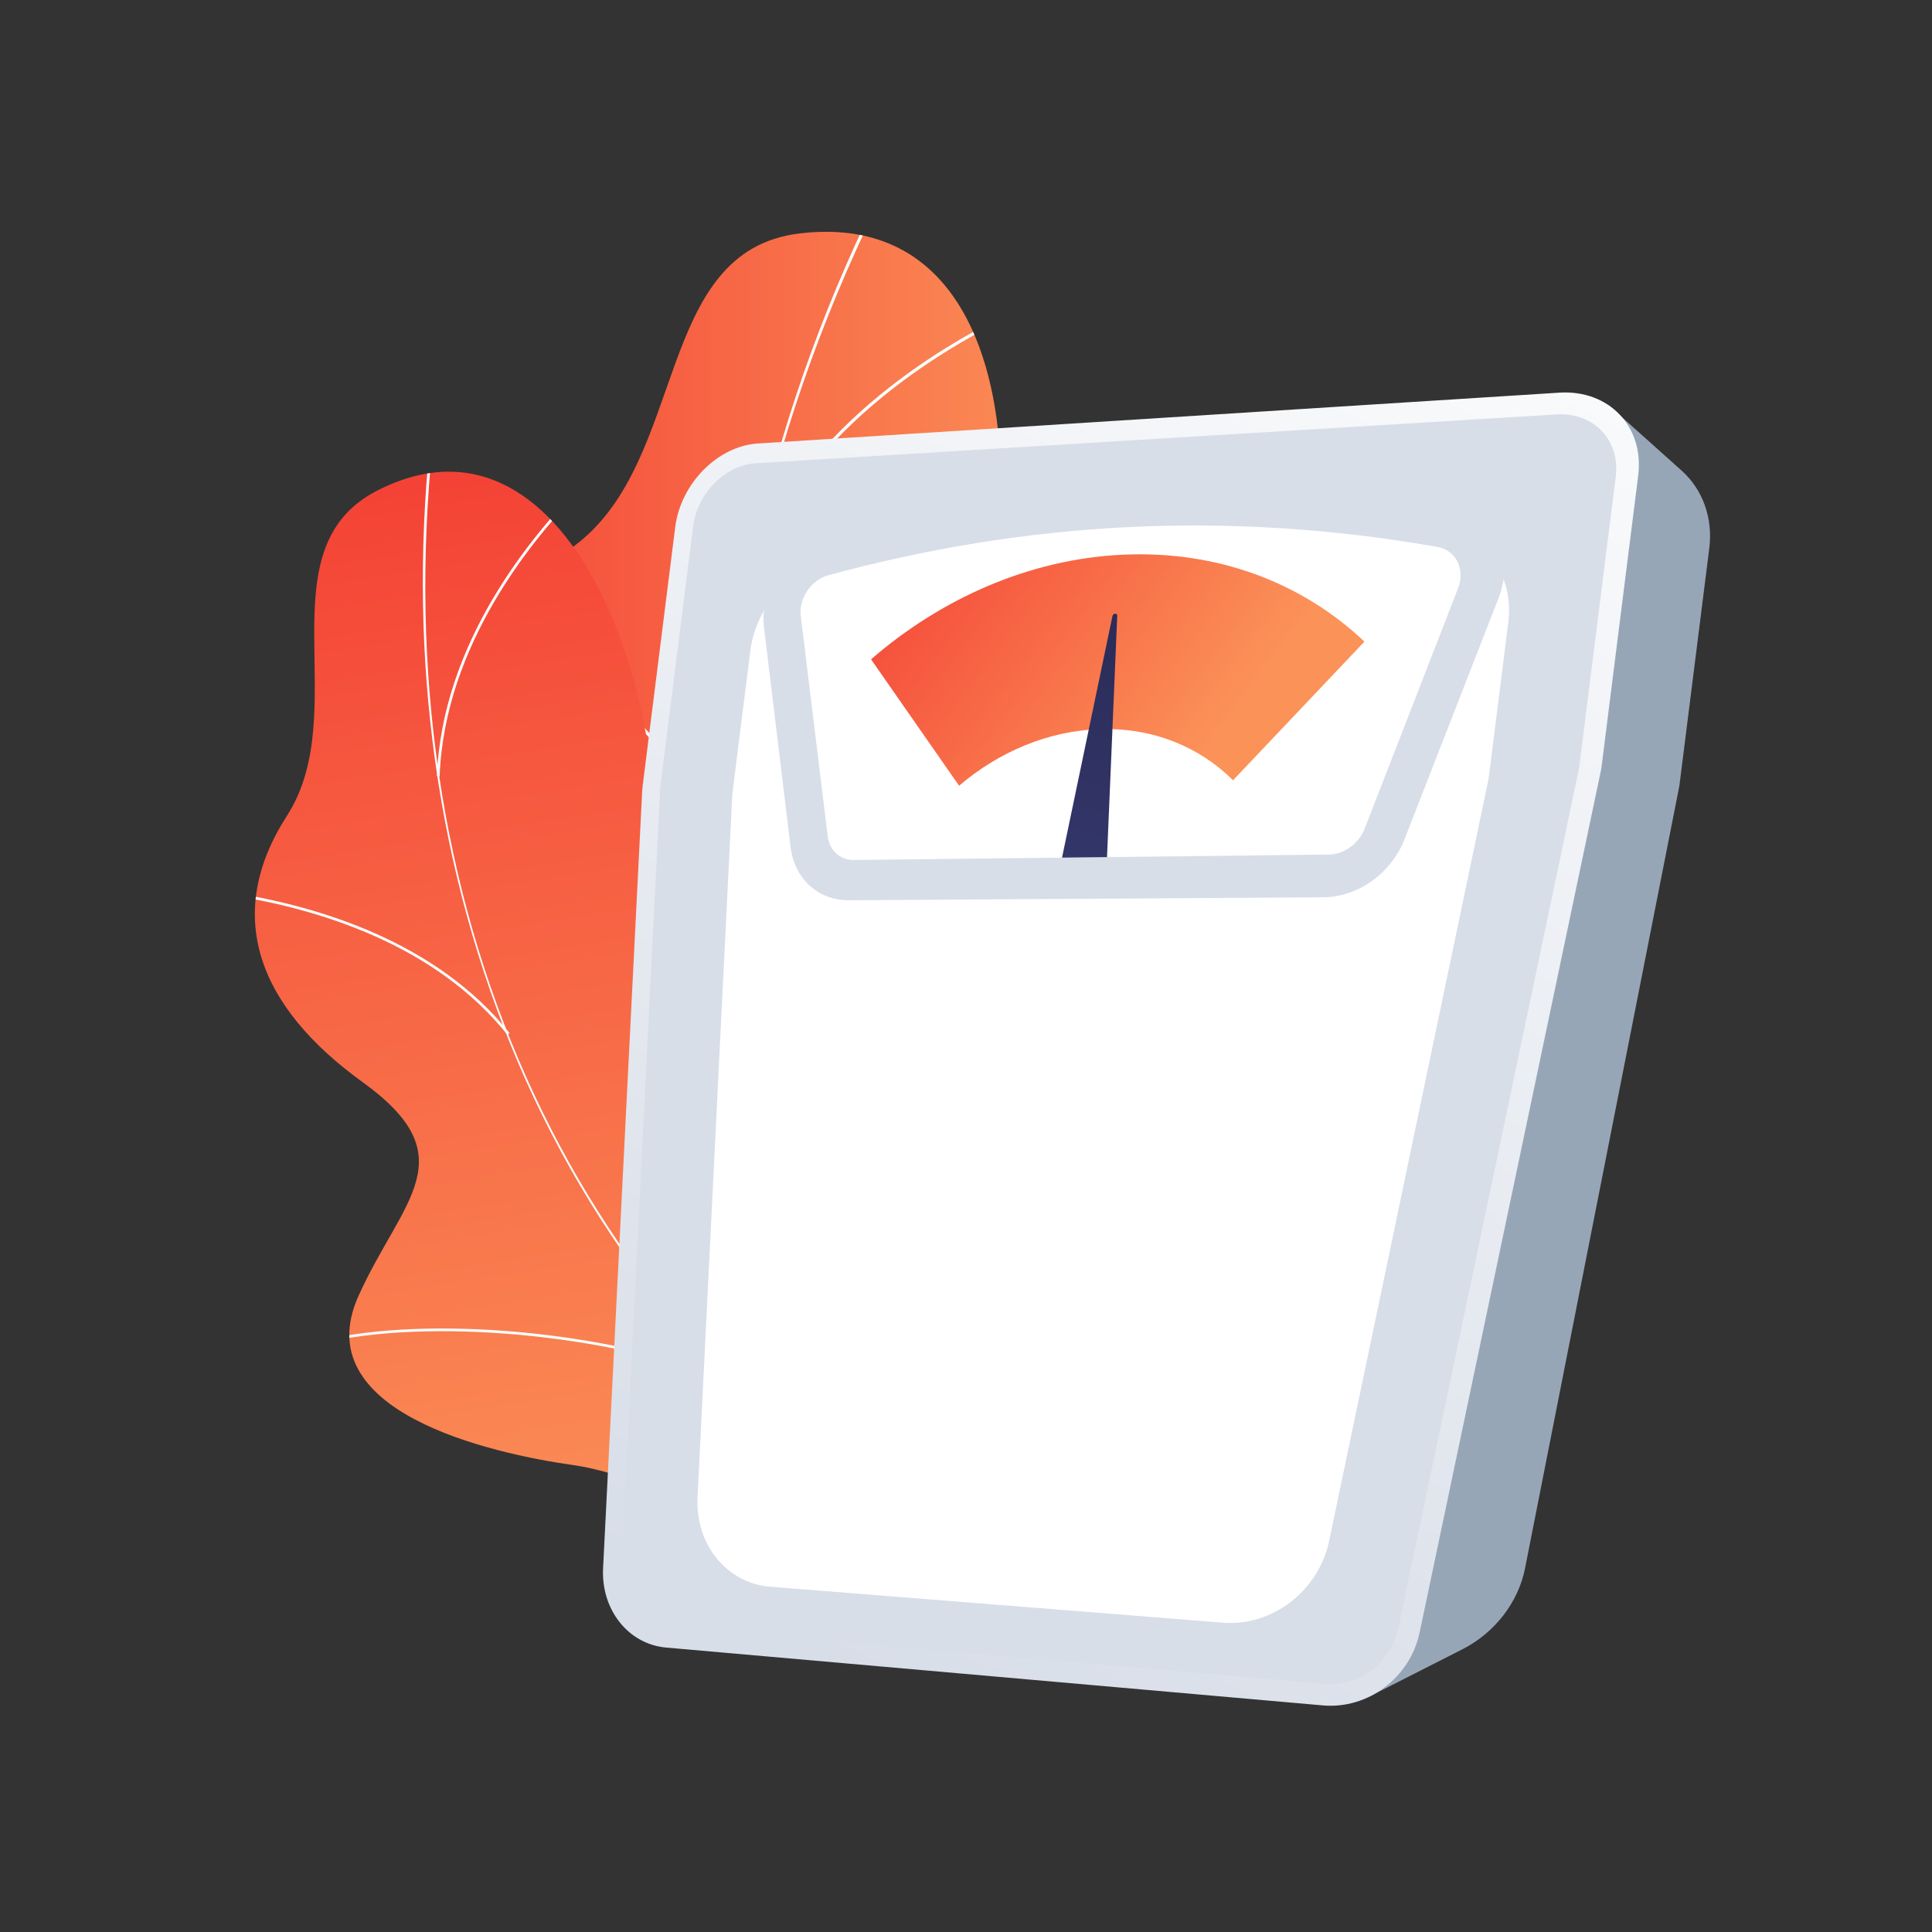 <?xml version="1.0" encoding="UTF-8"?> <!-- Generator: Adobe Illustrator 24.1.2, SVG Export Plug-In . SVG Version: 6.00 Build 0) --> <svg xmlns="http://www.w3.org/2000/svg" xmlns:xlink="http://www.w3.org/1999/xlink" x="0px" y="0px" viewBox="0 0 3710 3710" style="enable-background:new 0 0 3710 3710;" xml:space="preserve"><rect x="0" y="0" width="3710" height="3710" fill="#333333" stroke="none"/> <style type="text/css"> .st0{display:none;} .st1{display:inline;} .st2{fill:#FFFFFF;} .st3{display:none;fill:#F4F7FA;} .st4{clip-path:url(#SVGID_3_);} .st5{fill:#FCFDFE;} .st6{clip-path:url(#SVGID_6_);} .st7{fill:#97A6B7;} .st8{fill:url(#SVGID_7_);} .st9{fill:#D8DEE8;} .st10{fill:url(#SVGID_8_);} .st11{fill:url(#SVGID_9_);} .st12{display:inline;fill:url(#SVGID_10_);} .st13{display:inline;fill:url(#SVGID_11_);} .st14{display:inline;fill:url(#SVGID_12_);} .st15{display:inline;fill:url(#SVGID_13_);} .st16{display:inline;fill:url(#SVGID_14_);} .st17{display:inline;fill:url(#SVGID_15_);} .st18{display:inline;fill:url(#SVGID_16_);} .st19{display:inline;fill:url(#SVGID_17_);} .st20{fill:url(#SVGID_18_);} .st21{fill:url(#SVGID_19_);} .st22{fill:url(#SVGID_20_);} .st23{fill:url(#SVGID_21_);} .st24{fill:url(#SVGID_22_);} .st25{fill:url(#SVGID_23_);} .st26{fill:url(#SVGID_24_);} .st27{fill:url(#SVGID_25_);} .st28{fill:url(#SVGID_26_);} .st29{fill:url(#SVGID_27_);} .st30{fill:url(#SVGID_28_);} .st31{fill:url(#SVGID_29_);} .st32{fill:url(#SVGID_30_);} .st33{fill:url(#SVGID_31_);} .st34{fill:url(#SVGID_32_);} .st35{opacity:0.3;fill:url(#SVGID_33_);} .st36{fill:url(#SVGID_34_);} .st37{fill:url(#SVGID_35_);} .st38{fill:url(#SVGID_36_);} .st39{opacity:0.3;} .st40{fill:url(#SVGID_37_);} .st41{display:inline;fill:url(#SVGID_38_);} .st42{display:inline;fill:url(#SVGID_39_);} .st43{display:inline;opacity:0.3;} .st44{fill:url(#SVGID_40_);} .st45{display:inline;fill:url(#SVGID_41_);} .st46{display:inline;fill:url(#SVGID_42_);} .st47{fill:url(#SVGID_43_);} .st48{fill:url(#SVGID_44_);} .st49{fill:url(#SVGID_45_);} .st50{fill:#26264F;} .st51{fill:url(#SVGID_46_);} .st52{fill:url(#SVGID_47_);} .st53{fill:url(#SVGID_48_);} .st54{opacity:0.25;fill:url(#SVGID_49_);} .st55{fill:#444B8C;} .st56{fill:url(#SVGID_50_);} .st57{fill:url(#SVGID_51_);} .st58{fill:url(#SVGID_52_);} .st59{fill:url(#SVGID_53_);} .st60{fill:url(#SVGID_54_);} .st61{fill:url(#SVGID_55_);} .st62{fill:url(#SVGID_56_);} .st63{opacity:0.25;fill:url(#SVGID_57_);} </style> <g id="Background" class="st0"> <g class="st1"> <g> <rect class="st2" width="3710" height="3710"></rect> </g> </g> </g> <g id="Illustration"> <g> <path class="st3" d="M1172,609.4c-96.2,137.7,16.6,361-126.1,464.6c-139,100.8-309.6-64.4-440.6,22.3 C411,1225.1,446.4,1814.2,730.5,2180.2c85.4,110.1,156.8,152.9,188.4,277.4c67.9,267.3-170.7,426.3-125.3,558.5 c102.2,297.7,1674.1,547.5,2304.9-347.2c294.6-417.8,338.6-1021.2,75.5-1479.4C2698.3,361.5,1387.8,300.4,1172,609.4z"></path> <g> <g> <g> <defs> <path id="SVGID_1_" d="M1566.1,3119.5c26.2,9.1,91.4,5.9,108.1-1.9c110.7-52.2,324.4-136.6,375.4-255.5 c8.7-20.3-70.3-82.8-73.6-107.1c-40.7-52-58.1-67.6-72.5-136.1c-42.5-202.2,355.6-342.8,98.3-590.9 c-188.4-181.7-415.6-199.2-218.1-534c197.6-334.8,238.7-1104.4-248.5-1045.7c-279.6,33.7-213.8,435.4-430.8,598.8 c-206.2,155.3-203.7,369.3-46.2,603.3c157.5,233.9-7.5,270.6-169.6,435.1c-194.7,197.6,147.4,421.1,314.1,510.7 C1337,2668.4,1630.2,2942.9,1566.1,3119.5z"></path> </defs> <linearGradient id="SVGID_2_" gradientUnits="userSpaceOnUse" x1="830.394" y1="1785.03" x2="2089.034" y2="1785.03"> <stop offset="0" style="stop-color:#F44336"></stop> <stop offset="1" style="stop-color:#FB9258"></stop> </linearGradient> <use xlink:href="#SVGID_1_" style="overflow:visible;fill:url(#SVGID_2_);"></use> <clipPath id="SVGID_3_"> <use xlink:href="#SVGID_1_" style="overflow:visible;"></use> </clipPath> <g class="st4"> <g> <path class="st5" d="M1853.8,2998.2l4.7-3.6c-553.5-722.9-618.1-1695.9-172.8-2602.8l-5.3-2.6 c-211,429.8-310.8,892.1-288.6,1337.1C1415.2,2194.2,1575,2634,1853.8,2998.2z"></path> <path class="st5" d="M798.3,2158.3c246.4,36.4,601.3,211.6,791.1,390.5l4.1-4.3c-190.6-179.6-546.9-355.5-794.3-392.1 L798.3,2158.3z"></path> <path class="st5" d="M1746.8,2855l5.5-2.2c-49.4-126.3-33-272.7,48.7-435.1c59.9-119.1,152.8-243.9,276.3-370.9l-4.2-4.1 c-123.8,127.5-217.1,252.7-277.3,372.4C1713.3,2579.1,1696.8,2727.1,1746.8,2855z"></path> <path class="st5" d="M1391.1,1663.1l5.6-1.9c-80.8-242.9-295.9-404.6-462.1-497.6l-2.9,5.2 C1097,1261.2,1310.9,1422,1391.1,1663.1z"></path> <path class="st5" d="M1441.9,1079.4l5.5,2.3c110-266.5,371.4-419.1,517.4-486.3l-2.5-5.4 C1815.5,657.5,1552.7,811,1441.9,1079.4z"></path> </g> </g> </g> </g> </g> <g> <g> <g> <defs> <path id="SVGID_4_" d="M1561,3134.4c24.4-0.4,77.1-22.9,88.5-34.4c75.4-76.7,225.9-211.1,231.8-324.6 c1-19.4-83.1-46.9-93.2-65.9c-49.4-30.5-68.4-38.1-101.1-90.1c-96.5-153.8,188.9-390.5-98.4-516.9 c-210.5-92.6-403.1-37.9-341.9-373.9c61.1-336-138.7-982.8-522.5-786.4c-220.3,112.7-44,423.8-173.2,624.4 c-122.8,190.6-55.7,366.3,145.2,511.3c200.9,145,76,225.3-7.6,410.2c-100.5,222,249.3,302.3,414,325.6 C1235.2,2832.2,1560.2,2969.4,1561,3134.4z"></path> </defs> <linearGradient id="SVGID_5_" gradientUnits="userSpaceOnUse" x1="971.482" y1="908.273" x2="1652.906" y2="5264.526"> <stop offset="0" style="stop-color:#F44336"></stop> <stop offset="0.491" style="stop-color:#FB9258"></stop> </linearGradient> <use xlink:href="#SVGID_4_" style="overflow:visible;fill:url(#SVGID_5_);"></use> <clipPath id="SVGID_6_"> <use xlink:href="#SVGID_4_" style="overflow:visible;"></use> </clipPath> <g class="st6"> <g> <path class="st5" d="M1761.3,2947l2.8-4.4c-675.8-427.8-1024.6-1210.1-933-2092.8l-5.2-0.5 c-43.4,418.3,14.8,829.7,168.3,1189.8C1155.6,2417.6,1420.9,2731.5,1761.3,2947z"></path> <path class="st5" d="M636.2,2575.4c214.1-44.8,559.9-8.2,770.7,81.6l2-4.8c-211.7-90.1-558.8-126.9-773.8-81.9L636.2,2575.4z "></path> <path class="st5" d="M1629.6,2861.5l3.9-3.4c-79.1-89.1-110-214.8-92-373.4c13.2-116.4,51.9-247.5,115-389.6l-4.7-2.1 c-63.4,142.7-102.2,274.3-115.4,391.2C1518.2,2644.3,1549.6,2771.3,1629.6,2861.5z"></path> <path class="st5" d="M974.4,1987.1l4.1-3.2c-140.4-175.6-366.8-243.6-532-269.7l-0.8,5.1 C610,1745.2,835.1,1812.8,974.4,1987.1z"></path> <path class="st5" d="M839,1490.6l5.2,0.2c9.7-253.1,178.8-458.2,278.7-558l-3.7-3.7C1018.8,1029.4,848.8,1235.8,839,1490.6z"></path> </g> </g> </g> </g> </g> <g> <path class="st7" d="M2446,1286.7c14.5-24.4,642.4-509,642.4-509L3229,903.5c41,36.7,60.6,91.6,53.3,149.5l-57.4,455.9 l-296.4,1502.8c-12.9,65.3-58.2,123.9-120.5,155.5l-179,91L2446,1286.7z"></path> <linearGradient id="SVGID_7_" gradientUnits="userSpaceOnUse" x1="1488.951" y1="3144.377" x2="2955.76" y2="123.187"> <stop offset="0" style="stop-color:#D8DEE8"></stop> <stop offset="1" style="stop-color:#FFFFFF"></stop> </linearGradient> <path class="st8" d="M2994.6,754l-1539,97.6c-77.6,4.9-148.4,76.8-159,160.6l-62.4,495.9c-0.5,4.2-0.9,8.4-1.1,12.6l-75,1490.7 c-4,79.7,48.4,146,121.2,152.4l1261.3,111.1c86.2,7.6,167.2-53.3,185.5-140.1l347.3-1651.2c1-4.7,1.8-9.4,2.4-14.1l70-556.2 C3157.6,819.2,3089.5,748,2994.6,754z"></path> <path class="st9" d="M1284.1,3125.5c-54.4-4.7-94.4-55-91.4-114.6l74.9-1494c0.2-3.1,0.4-6.3,0.8-9.5l62.6-497 c7.9-63,61.5-117.2,119.8-120.8l1538.5-93.8c71.1-4.3,122.2,49.4,113.4,119.7l-69.8,554.8c-0.4,3.5-1,7.1-1.8,10.6L2684.9,3128 c-13.6,64.6-74.9,110.9-139.2,105.4L1284.1,3125.5z"></path> <path class="st2" d="M2731.6,1015.8l-1108.3,54c-89.2,4.3-170.5,85-182.5,180.3l-33.5,266.4c-0.6,4.8-1,9.5-1.3,14.3 l-66.5,1344.3c-4.5,90.5,55.9,165.2,139.8,171.9l869.2,69c94.6,7.5,183.7-60.9,203.9-157.4L2857,1502.8c1.1-5.2,2-10.4,2.6-15.7 l36.7-291.7C2909.5,1091.2,2835.2,1010.8,2731.6,1015.8z"></path> <g> <path class="st9" d="M2787.6,968.8c-409.6-70-810.4-47.2-1202.8,61.8c-73.4,20.4-126.8,99.6-117.7,174.5l51.1,421.8 c7.3,60.4,53,102.3,111.7,101.9l911.3-5.7c66.3-0.4,130.4-46.1,155.9-111.4l180.7-463.5 C2910.3,1064.4,2868.9,982.7,2787.6,968.8z"></path> <path class="st2" d="M1639.5,1651.4c-26.1,0.3-46.7-18.3-50-45.3l-51.8-423.5c-2-16.2,2.4-33.2,12.4-48 c10.1-14.9,24.4-25.5,40.4-29.9c187.9-51.3,380.3-82.6,571.7-92.3c196.1-9.9,397.1,2.5,597.6,37.8c17.5,3.1,31.3,13.2,39,28.4 c7.6,15.2,7.9,33.4,1,51.3l-179.3,461.4c-11.2,28.9-39.7,49.3-69.1,49.7L1639.5,1651.4z"></path> <g> <linearGradient id="SVGID_8_" gradientUnits="userSpaceOnUse" x1="1987.468" y1="1049.003" x2="2677.851" y2="1473.854" gradientTransform="matrix(1 0 -0.124 0.984 -169.976 -22.805)"> <stop offset="0" style="stop-color:#F44336"></stop> <stop offset="1" style="stop-color:#FB9258"></stop> </linearGradient> <path class="st10" d="M2113.5,1400.1c101.4-2.7,190.3,34.5,254.3,98.2l252.3-266.2c-118.7-112.5-281.2-175.5-464.5-166.9 c-179.2,8.5-348.3,84.2-482.9,200.9l169,242.7C1917.9,1443.9,2013.3,1402.8,2113.5,1400.1z"></path> </g> <linearGradient id="SVGID_9_" gradientUnits="userSpaceOnUse" x1="2210.345" y1="2651.422" x2="2590.344" y2="985.89" gradientTransform="matrix(1 0 -0.124 0.984 -169.976 -22.805)"> <stop offset="0" style="stop-color:#444B8C"></stop> <stop offset="0.996" style="stop-color:#26264F"></stop> </linearGradient> <path class="st11" d="M2125.8,1645.9l-86.4,1l96.8-463.8c1.2-5.9,9.5-6.2,9.2-0.4L2125.8,1645.9z"></path> </g> </g> <g class="st0"> <linearGradient id="SVGID_10_" gradientUnits="userSpaceOnUse" x1="-487.764" y1="3189.745" x2="-488.368" y2="3277.845" gradientTransform="matrix(-1 0 0 1 1904.333 0)"> <stop offset="0" style="stop-color:#444B8C"></stop> <stop offset="0.996" style="stop-color:#26264F"></stop> </linearGradient> <path class="st12" d="M2418.3,3239.6c0,0,8.7,19.9,0,29.8c-8.7,9.9-41,15.9-52.2,15.2c-11.2-0.7,10.8-20.3,23.3-30.2 C2402.1,3244.5,2408.6,3236.2,2418.3,3239.6z"></path> <linearGradient id="SVGID_11_" gradientUnits="userSpaceOnUse" x1="-379.374" y1="3190.488" x2="-379.977" y2="3278.587" gradientTransform="matrix(-1 0 0 1 1904.333 0)"> <stop offset="0" style="stop-color:#444B8C"></stop> <stop offset="0.996" style="stop-color:#26264F"></stop> </linearGradient> <path class="st13" d="M2294.5,3247.9c0,0,11.6,28.5,4.6,32.8c-7,4.3-29.4,4-31.5-2.3c-2-6.3,4.3-27.2,8-30.4 C2279.3,3244.7,2294.5,3247.9,2294.5,3247.9z"></path> <linearGradient id="SVGID_12_" gradientUnits="userSpaceOnUse" x1="-501.432" y1="3149.521" x2="-511.087" y2="3235.811" gradientTransform="matrix(-1 0 0 1 1904.333 0)"> <stop offset="0" style="stop-color:#AB316D"></stop> <stop offset="1" style="stop-color:#792D3D"></stop> </linearGradient> <path class="st14" d="M2422.2,3222l-3.9,21.1c-0.2,1.3-1.1,2.4-2.4,2.9c-1.4,0.5-3.3,0.9-5.5,0.2c-1.5-0.5-2.5-1.8-2.6-3.4 l-1.3-19.6L2422.2,3222z"></path> <linearGradient id="SVGID_13_" gradientUnits="userSpaceOnUse" x1="-373.995" y1="3163.78" x2="-383.65" y2="3250.069" gradientTransform="matrix(-1 0 0 1 1904.333 0)"> <stop offset="0" style="stop-color:#AB316D"></stop> <stop offset="1" style="stop-color:#792D3D"></stop> </linearGradient> <path class="st15" d="M2294.5,3224.8l-1.9,23.2c-0.2,2.6-2.1,4.7-4.7,5.1c-1.5,0.2-3.4,0.1-5.8-0.7c-2.1-0.7-3.5-2.6-3.7-4.8 l-1.9-22.7H2294.5z"></path> <linearGradient id="SVGID_14_" gradientUnits="userSpaceOnUse" x1="-546.749" y1="3190.67" x2="-539.508" y2="2974.242" gradientTransform="matrix(-1 0 0 1 1904.333 0)"> <stop offset="0" style="stop-color:#444B8C"></stop> <stop offset="0.996" style="stop-color:#26264F"></stop> </linearGradient> <path class="st16" d="M2542.8,2874.6c15.1,23.5-56.9,56.7-78.1,161.1c-7.6,37.4-5.4,68.1-22.1,147.9c-4.2,20-8.1,36.3-10.9,47.1 c-10.5,0-20.9,0-31.4,0c-6.4-28.9-16.1-71.6-29-123.1c-28.7-115.2-38-133.9-27.8-160.5 C2373.5,2869.8,2522.6,2843.3,2542.8,2874.6z"></path> <linearGradient id="SVGID_15_" gradientUnits="userSpaceOnUse" x1="-333.476" y1="3197.806" x2="-326.235" y2="2981.378" gradientTransform="matrix(-1 0 0 1 1904.333 0)"> <stop offset="0" style="stop-color:#444B8C"></stop> <stop offset="0.996" style="stop-color:#26264F"></stop> </linearGradient> <path class="st17" d="M2327.9,2936.2c15.5,37.5-15.1,65.3-27.8,148.4c-9.4,61.8-2.9,115,4.8,152.1c-10.7-0.9-21.4-1.8-32.1-2.7 c-14.4-33.7-38.1-88.1-69.2-154.5c-65.9-140.4-89.2-172.4-73.7-194C2158.8,2845.4,2300.6,2869.9,2327.9,2936.2z"></path> <linearGradient id="SVGID_16_" gradientUnits="userSpaceOnUse" x1="-445.168" y1="3194.069" x2="-437.927" y2="2977.641" gradientTransform="matrix(-1 0 0 1 1904.333 0)"> <stop offset="0" style="stop-color:#444B8C"></stop> <stop offset="0.996" style="stop-color:#26264F"></stop> </linearGradient> <path class="st18" d="M2617.6,2782.9c14.7,70.7-132.3,189.1-282.6,193.2c-14.1,0.4-173,2.3-246.6-115.2 c-13.5-21.6-50.1-80-29.6-122.7C2115.9,2619.6,2593.3,2666.2,2617.6,2782.9z"></path> <linearGradient id="SVGID_17_" gradientUnits="userSpaceOnUse" x1="-399.355" y1="2445.292" x2="-448.799" y2="2770.896" gradientTransform="matrix(-1 0 0 1 1904.333 0)"> <stop offset="0" style="stop-color:#AA80F9"></stop> <stop offset="0.996" style="stop-color:#6165D7"></stop> </linearGradient> <path class="st19" d="M2338.8,2260.3c135.5,1.6,225.4,99.8,245.8,122c45.2,49.3,65.4,98.8,74.9,122.5 c33.9,85.1,29,154.7,23.3,249.4c-5.5,92.5-19.8,106.2-29,111.9c-33.9,21-71.7-21.8-150.4-42c-82.6-21.2-101.4,10.3-278,21.5 c-175.9,11.1-204.7-17.2-214.8-30.2c-11.9-15.3-18.1-35.5-10.9-126.7c9.3-117.7,14-176.5,33-219.2 C2077.1,2369.4,2193.1,2258.6,2338.8,2260.3z"></path> <g class="st1"> <linearGradient id="SVGID_18_" gradientUnits="userSpaceOnUse" x1="-287.966" y1="2263.182" x2="-550.253" y2="2116.751" gradientTransform="matrix(-1 0 0 1 1904.333 0)"> <stop offset="0" style="stop-color:#AB316D"></stop> <stop offset="1" style="stop-color:#792D3D"></stop> </linearGradient> <path class="st20" d="M2272.2,2128.4c-13.2,15.9-17.6,17.4-24.3,28.7c-0.6,1-13.3,23.1-12.6,47.8c1.1,36.8,32,79.5,78.3,86.7 c47.8,7.4,86.2-27.2,101.7-60.6c1.1-2.4,21.6-48.4-2.9-93.4c-24.8-45.6-84.2-68.7-109.5-52.9 C2292.3,2091.4,2295.5,2100.1,2272.2,2128.4z"></path> <linearGradient id="SVGID_19_" gradientUnits="userSpaceOnUse" x1="-469.605" y1="1875.595" x2="-465.985" y2="2172.465" gradientTransform="matrix(-1 0 0 1 1904.333 0)"> <stop offset="0" style="stop-color:#444B8C"></stop> <stop offset="0.996" style="stop-color:#26264F"></stop> </linearGradient> <path class="st21" d="M2410.7,2258.8c12.2-1.4,33.3-7.9,39-23.7c5.6-15.5-9.2-25-5.4-46c2.9-16.3,13.5-19.5,18.7-31.4 c19.9-44.7-67.5-137.8-95.6-125.4c-7.1,3.1-7.1,11.6-17.8,15.6c-15.4,5.7-25.3-7.9-37.3-2.2c-8.7,4.2-5.9,12.6-18.2,32 c-10.8,17-20,21.8-18.1,25.7c3.2,6.5,29.2-8.8,57.1-4.2c39.5,6.5,77.2,52.3,70.3,84.6c-6.2,29.1-46.1,35.5-42.9,53.6 C2363,2251.5,2389.6,2261.1,2410.7,2258.8z"></path> <linearGradient id="SVGID_20_" gradientUnits="userSpaceOnUse" x1="-334.542" y1="2346.612" x2="-596.831" y2="2200.181" gradientTransform="matrix(-1 0 0 1 1904.333 0)"> <stop offset="0" style="stop-color:#AB316D"></stop> <stop offset="1" style="stop-color:#792D3D"></stop> </linearGradient> <path class="st22" d="M2398.2,2236.8c15-7.7,33.1,3.1,34.3,11.7c1.8,13-33.4,33.2-43.4,25.3 C2382.1,2268.4,2381.9,2245.2,2398.2,2236.8z"></path> </g> <g class="st1"> <linearGradient id="SVGID_21_" gradientUnits="userSpaceOnUse" x1="-333.852" y1="2364.527" x2="-377.471" y2="2481.609" gradientTransform="matrix(-1 0 0 1 1904.333 0)"> <stop offset="0" style="stop-color:#FFC444"></stop> <stop offset="0.996" style="stop-color:#F36F56"></stop> </linearGradient> <path class="st23" d="M2323.2,2425.2c14.9-4.8,20.5-8.8,22.8-14.5c6.6-16.4-15.7-42.9-38.1-55.8c-20.6-11.9-40.1-11.7-67.6-11.4 c-26.6,0.3-45.6,0.5-62.6,13.8c-12.8,10-27,29.4-21.4,43.9c3.1,8.2,11.7,12.5,31.7,18.4 C2266.1,2442.6,2312.9,2428.6,2323.2,2425.2z"></path> <linearGradient id="SVGID_22_" gradientUnits="userSpaceOnUse" x1="-342.43" y1="2456.138" x2="-348.552" y2="2392.624" gradientTransform="matrix(-1 0 0 1 1904.333 0)"> <stop offset="0" style="stop-color:#FFC444"></stop> <stop offset="0.996" style="stop-color:#F36F56"></stop> </linearGradient> <path class="st24" d="M2291,2392.5c38.9,3.9,47.6,15.9,46.8,26.8c-3.5,2-8.2,3.9-14.6,6c-10.3,3.3-57,17.4-135.3-5.5 c-9.5-2.8-16.4-5.2-21.4-7.9C2151.9,2369.7,2224.5,2385.8,2291,2392.5z"></path> <linearGradient id="SVGID_23_" gradientUnits="userSpaceOnUse" x1="-394.924" y1="2449.426" x2="-393.393" y2="2344.588" gradientTransform="matrix(-1 0 0 1 1904.333 0)"> <stop offset="0" style="stop-color:#FFC444"></stop> <stop offset="0.996" style="stop-color:#F36F56"></stop> </linearGradient> <path class="st25" d="M2296.3,2354.7c3.9,1.1,9.3,4,8.9,6c-0.4,1.9-5.8,3.3-9.8,1.3c-3.5-1.7-5.6-6.1-4.6-7.5 C2291.7,2353.4,2294.5,2354.2,2296.3,2354.7z"></path> <linearGradient id="SVGID_24_" gradientUnits="userSpaceOnUse" x1="-376.473" y1="2449.698" x2="-374.943" y2="2344.857" gradientTransform="matrix(-1 0 0 1 1904.333 0)"> <stop offset="0" style="stop-color:#FFC444"></stop> <stop offset="0.996" style="stop-color:#F36F56"></stop> </linearGradient> <path class="st26" d="M2278.3,2349.4c3,0.4,7,2.4,6.8,4.4c-0.1,1.7-3.1,3.3-5.6,3.1c-3.8-0.4-6.6-5.2-5.6-6.8 C2274.6,2348.9,2277.3,2349.3,2278.3,2349.4z"></path> <linearGradient id="SVGID_25_" gradientUnits="userSpaceOnUse" x1="-354.269" y1="2450.018" x2="-352.738" y2="2345.181" gradientTransform="matrix(-1 0 0 1 1904.333 0)"> <stop offset="0" style="stop-color:#FFC444"></stop> <stop offset="0.996" style="stop-color:#F36F56"></stop> </linearGradient> <path class="st27" d="M2258.2,2345.9c1.8,0.2,7.8,0.7,8,2.2c0.1,1.4-4.7,3.7-9.5,3.4c-4.6-0.3-9-3.1-8.7-4.4 C2248.4,2345.4,2255.2,2345.6,2258.2,2345.9z"></path> <linearGradient id="SVGID_26_" gradientUnits="userSpaceOnUse" x1="-338.936" y1="2450.24" x2="-337.405" y2="2345.405" gradientTransform="matrix(-1 0 0 1 1904.333 0)"> <stop offset="0" style="stop-color:#FFC444"></stop> <stop offset="0.996" style="stop-color:#F36F56"></stop> </linearGradient> <path class="st28" d="M2241.4,2347.6c2-0.2,3.6,2.1,3.2,2.9c-0.5,1.1-5.3,0.7-5.6-0.7C2238.8,2349,2240,2347.7,2241.4,2347.6z"></path> <linearGradient id="SVGID_27_" gradientUnits="userSpaceOnUse" x1="-323.398" y1="2450.471" x2="-321.867" y2="2345.632" gradientTransform="matrix(-1 0 0 1 1904.333 0)"> <stop offset="0" style="stop-color:#FFC444"></stop> <stop offset="0.996" style="stop-color:#F36F56"></stop> </linearGradient> <path class="st29" d="M2223,2346.6c3.9-2.7,9.5-0.2,9.7,1.7c0.3,2.8-10.3,7.7-12.4,5.4C2219.1,2352.4,2220.3,2348.4,2223,2346.6 z"></path> <linearGradient id="SVGID_28_" gradientUnits="userSpaceOnUse" x1="-307.645" y1="2450.697" x2="-306.114" y2="2345.862" gradientTransform="matrix(-1 0 0 1 1904.333 0)"> <stop offset="0" style="stop-color:#FFC444"></stop> <stop offset="0.996" style="stop-color:#F36F56"></stop> </linearGradient> <path class="st30" d="M2211.1,2348.4c1.1,0.1,2.2,1.6,2,2.7c-0.3,1.9-4.4,2.7-5.1,1.7 C2207.3,2351.9,2209.2,2348.2,2211.1,2348.4z"></path> <linearGradient id="SVGID_29_" gradientUnits="userSpaceOnUse" x1="-297.884" y1="2450.841" x2="-296.353" y2="2346.004" gradientTransform="matrix(-1 0 0 1 1904.333 0)"> <stop offset="0" style="stop-color:#FFC444"></stop> <stop offset="0.996" style="stop-color:#F36F56"></stop> </linearGradient> <path class="st31" d="M2199.7,2348.4c1.9-0.8,4,0.6,4.1,1.5c0.1,1.5-4.7,3.6-5.8,2.6C2197.3,2351.8,2197.7,2349.3,2199.7,2348.4 z"></path> <linearGradient id="SVGID_30_" gradientUnits="userSpaceOnUse" x1="-408.988" y1="2449.218" x2="-407.457" y2="2344.383" gradientTransform="matrix(-1 0 0 1 1904.333 0)"> <stop offset="0" style="stop-color:#FFC444"></stop> <stop offset="0.996" style="stop-color:#F36F56"></stop> </linearGradient> <path class="st32" d="M2314.3,2361.3c0.2-1.2-3-3.2-4.1-2.4c-0.7,0.5-0.8,2.5,0.3,3.4C2312,2363.5,2314.2,2362.3,2314.3,2361.3z "></path> <linearGradient id="SVGID_31_" gradientUnits="userSpaceOnUse" x1="-362.548" y1="2449.896" x2="-361.018" y2="2345.061" gradientTransform="matrix(-1 0 0 1 1904.333 0)"> <stop offset="0" style="stop-color:#FFC444"></stop> <stop offset="0.996" style="stop-color:#F36F56"></stop> </linearGradient> <path class="st33" d="M2266.9,2356.1c1.2,0.4,1.9,2.5,1.2,3.7c-1,1.8-4.8,1.2-5.3,0C2262.3,2358.5,2265.1,2355.4,2266.9,2356.1z "></path> <linearGradient id="SVGID_32_" gradientUnits="userSpaceOnUse" x1="-350.819" y1="2379.065" x2="-344.697" y2="2428.04" gradientTransform="matrix(-1 0 0 1 1904.333 0)"> <stop offset="0" style="stop-color:#AB316D"></stop> <stop offset="1" style="stop-color:#792D3D"></stop> </linearGradient> <path class="st34" d="M2318.1,2436.5c5.7-1.1,14.4-3.1,15.6-8.3c1.9-7.7-13.8-19.3-27.6-25.3c-13.9-6-18.9-3.2-54.2-7.5 c-10.7-1.3-17.2-2.4-34.3-4.4c-16.7-1.9-28-2.8-39.4,2.9c-3.6,1.8-10.2,5.1-10.9,10.7c-0.9,6.6,6.9,12.6,10.6,15.3 C2207.8,2442.6,2271.8,2445.8,2318.1,2436.5z"></path> <linearGradient id="SVGID_33_" gradientUnits="userSpaceOnUse" x1="-347.628" y1="2393.644" x2="-343.016" y2="2430.535" gradientTransform="matrix(-1 0 0 1 1904.333 0)"> <stop offset="0" style="stop-color:#AB316D"></stop> <stop offset="1" style="stop-color:#792D3D"></stop> </linearGradient> <path class="st35" d="M2314.3,2436.5c5.5-0.8,14-2.2,15.2-5.9c1.9-5.5-13.4-13.7-26.9-17.9c-13.5-4.2-18.4-2.2-52.9-5.3 c-10.4-0.9-16.7-1.7-33.5-3.1c-16.3-1.3-27.3-2-38.4,2.1c-3.5,1.3-9.9,3.6-10.6,7.6c-0.9,4.7,6.7,8.9,10.3,10.9 C2206.7,2440.8,2269.2,2443.1,2314.3,2436.5z"></path> <linearGradient id="SVGID_34_" gradientUnits="userSpaceOnUse" x1="-283.82" y1="2404.429" x2="-319.873" y2="2438.102" gradientTransform="matrix(-1 0 0 1 1904.333 0)"> <stop offset="0" style="stop-color:#24ABB5"></stop> <stop offset="1" style="stop-color:#425F63"></stop> </linearGradient> <path class="st36" d="M2252.9,2424.4c0.4-3.6-7.4-7.4-10.4-8.6c-8.8-3.6-11.9,1.2-23-2.3c-4.2-1.3-7-3-12.6-3.2 c-3.7-0.1-5,0.5-7.7,0.7c-9.6,0.6-12.9-6.3-21.4-8c-10.5-2-23,5.1-23.1,10.5c-0.1,5.1,10.5,9.2,17.1,11.6 C2208.2,2438.7,2252,2432.5,2252.9,2424.4z"></path> <linearGradient id="SVGID_35_" gradientUnits="userSpaceOnUse" x1="219.934" y1="2668.146" x2="233.708" y2="2763.028" gradientTransform="matrix(-0.996 8.860000e-02 8.860000e-02 0.996 2232.618 -266.593)"> <stop offset="0" style="stop-color:#FFC444"></stop> <stop offset="0.996" style="stop-color:#F36F56"></stop> </linearGradient> <path class="st37" d="M2334,2466.2c4.4-3.2,6.4-7.7,6.4-7.7c2.5-5.5,2-12.2-0.5-16.9c-4.1-7.7-13.7-9.9-18.9-11 c-39.3-8.4-62.2-9.6-62.2-9.6c-32.8-1.7-44.8-2.2-62.4-1.1c-27.1,1.7-36,5.2-39.9,12.2c-3.5,6.2-3.2,15.4,0.9,21.9 c10.3,16.2,37.1,2.9,87.9,8.5C2273.3,2465.6,2321,2475.8,2334,2466.2z"></path> <linearGradient id="SVGID_36_" gradientUnits="userSpaceOnUse" x1="-382.02" y1="2410.455" x2="-393.584" y2="2445.488" gradientTransform="matrix(-1 0 0 1 1904.333 0)"> <stop offset="0" style="stop-color:#24ABB5"></stop> <stop offset="1" style="stop-color:#425F63"></stop> </linearGradient> <path class="st38" d="M2312.6,2417.1c4.6,2.5,5.5,3.9,9.1,6.3c7.6,4.9,10.7,3.3,13.3,7.3c1.7,2.6,2.4,6.6,0.7,8.8 c-2.4,3.1-8.7,1.7-13.3,0.6c-12.5-2.9-14.1-7.5-26.3-11.8c-10.2-3.6-20.2-4.2-21.3-4.3c-7.7-0.4-10.1,0.6-15.5-1 c-9-2.8-15.6-9.9-14.6-11.7c0.7-1.4,5.5,1.5,14.3,1c8.2-0.4,8.4-3.2,15.3-3.4c9.4-0.3,9.7,4.8,20.2,4.7c3.7,0,7.1-0.7,12,0.8 C2308.9,2415.2,2310.9,2416.2,2312.6,2417.1z"></path> <g class="st39"> <linearGradient id="SVGID_37_" gradientUnits="userSpaceOnUse" x1="219.907" y1="2668.152" x2="233.679" y2="2763.03" gradientTransform="matrix(-0.996 8.860000e-02 8.860000e-02 0.996 2232.618 -266.593)"> <stop offset="0" style="stop-color:#FFC444"></stop> <stop offset="0.996" style="stop-color:#F36F56"></stop> </linearGradient> <path class="st40" d="M2170.9,2445c8.4-0.7,14.2-4.1,16.9-5.6c24.2-12.9,66.3-8.4,93.7,1.9c24.1,9,32.1,20.7,48.3,16.9 c4.6-1.1,8.6-3.2,12-5.6c-0.2,2-0.7,4-1.5,5.9c0,0-2,4.5-6.4,7.7c-12.9,9.6-60.7-0.6-88.8-3.7c-50.9-5.6-77.6,7.8-87.9-8.5 c-2.1-3.3-3.2-7.4-3.3-11.4C2158.9,2444.4,2164.7,2445.6,2170.9,2445z"></path> </g> </g> <linearGradient id="SVGID_38_" gradientUnits="userSpaceOnUse" x1="-438.721" y1="2318.878" x2="-430.675" y2="2478.182" gradientTransform="matrix(-1 0 0 1 1904.333 0)"> <stop offset="0" style="stop-color:#AB316D"></stop> <stop offset="1" style="stop-color:#792D3D"></stop> </linearGradient> <path class="st41" d="M2341.1,2491.9c2.6-4.9,5.6-11.7,7-20.1c5-28.8-10.8-55.6-14.9-54.7c-3.5,0.8,5.9,21.3-4.7,44.4 c-3.5,7.6-7.9,12.8-6.5,20.1c1.4,7.5,7.9,12.6,13.5,15.9C2337.4,2495.6,2339.3,2493.7,2341.1,2491.9z"></path> <linearGradient id="SVGID_39_" gradientUnits="userSpaceOnUse" x1="-254.488" y1="2309.574" x2="-246.442" y2="2468.878" gradientTransform="matrix(-1 0 0 1 1904.333 0)"> <stop offset="0" style="stop-color:#AB316D"></stop> <stop offset="1" style="stop-color:#792D3D"></stop> </linearGradient> <path class="st42" d="M2141.6,2476.7c-1.7-5.5-3.3-12.9-3.1-21.6c0.7-30,22-53.9,25.9-52.1c3.4,1.5-10.2,20.2-4.1,45.6 c2,8.4,5.4,14.4,2.6,21.5c-2.9,7.2-10.5,11.1-16.8,13.3C2144.6,2481.2,2143.1,2479,2141.6,2476.7z"></path> <g class="st43"> <linearGradient id="SVGID_40_" gradientUnits="userSpaceOnUse" x1="-399.355" y1="2445.292" x2="-448.799" y2="2770.896" gradientTransform="matrix(-1 0 0 1 1904.333 0)"> <stop offset="0" style="stop-color:#AA80F9"></stop> <stop offset="0.996" style="stop-color:#6165D7"></stop> </linearGradient> <path class="st44" d="M2241.5,2582.6c77.2-55.7,85.4-125,131.9-123.9c52.4,1.3,72.4,89.8,117.5,86.9 c24.9-1.6,78.7-80.2,112.1-141.4c32.5,41.6,48.4,80.6,56.5,100.8c33.9,85.1,29,154.7,23.3,249.4c-5.5,92.5-19.8,106.2-29,111.9 c-33.9,21-71.7-21.8-150.4-42c-82.6-21.2-101.4,10.3-278,21.5c-175.9,11.1-204.7-17.2-214.8-30.2 c-11.9-15.3-18.1-35.5-10.9-126.7c1.9-23.3,3.5-44.3,5.2-63.4c3.7,1.4,7.5,2.6,11.3,3.8 C2127.1,2662.7,2227.2,2592.8,2241.5,2582.6z"></path> </g> <linearGradient id="SVGID_41_" gradientUnits="userSpaceOnUse" x1="-239.444" y1="2488.807" x2="38.13" y2="2652.938" gradientTransform="matrix(-1 0 0 1 1904.333 0)"> <stop offset="0" style="stop-color:#AA80F9"></stop> <stop offset="0.996" style="stop-color:#6165D7"></stop> </linearGradient> <path class="st45" d="M2162.9,2483.5c-9.6-3.3-19.3-6.5-28.9-9.8c-37.1,44.4-50.1,50.8-54.9,48c-12.9-7.6,16.2-90.9,29.6-129.4 c9.6-27.5,12.6-32.4,10.6-33.7c-9.7-6.8-121.2,86-135.4,210.1c-4.9,42.8-1.1,114.9,32.4,127.3c34.2,12.6,82.2-43.4,91.2-53.8 C2156.1,2585.3,2162.4,2517,2162.9,2483.5z"></path> <linearGradient id="SVGID_42_" gradientUnits="userSpaceOnUse" x1="-490.623" y1="2462.935" x2="-827.334" y2="2742.924" gradientTransform="matrix(-1 0 0 1 1904.333 0)"> <stop offset="0" style="stop-color:#AA80F9"></stop> <stop offset="0.996" style="stop-color:#6165D7"></stop> </linearGradient> <path class="st46" d="M2348.7,2487.6c-9.4,3.2-18.8,6.3-28.2,9.5c-5.5,17.3-23.5,81.2,8.1,145.7c39,79.5,134.8,122.1,221.3,102.6 c67.5-15.2,124.5-67,143.7-129.7c46.6-152.9-153.5-299.5-176.5-285.3c-17.7,10.9,59.2,123,10.8,220.8 c-12.6,25.3-25,32.4-32.4,35.2C2458.1,2600.8,2400.3,2561.9,2348.7,2487.6z"></path> </g> <g class="st0"> <g class="st1"> <linearGradient id="SVGID_43_" gradientUnits="userSpaceOnUse" x1="509.757" y1="1379.565" x2="464.403" y2="1452.932" gradientTransform="matrix(-1 0 0 1 2191.988 0)"> <stop offset="0" style="stop-color:#FFC444"></stop> <stop offset="0.996" style="stop-color:#F36F56"></stop> </linearGradient> <path class="st47" d="M1684.6,1454.4c-4.6-7.1-13-22.3-13.5-42.7c-1-39.6,28.3-70.5,32.3-68.8c2.1,1-0.6,12.6-2.1,17.7 c-3.1,10.7-6.5,11.7-6.2,16.7c0.6,10.1,15.2,10.5,22.9,24c5.6,9.7,6,23.5,0,34.4C1708,1453.8,1685.6,1454.4,1684.6,1454.4z"></path> <linearGradient id="SVGID_44_" gradientUnits="userSpaceOnUse" x1="1155.775" y1="2247.919" x2="1174.089" y2="2285.581" gradientTransform="matrix(-1 0 0 1 2191.988 0)"> <stop offset="0" style="stop-color:#FFC444"></stop> <stop offset="0.996" style="stop-color:#F36F56"></stop> </linearGradient> <polygon class="st48" points="1056.8,2315.2 1068.1,2276.3 1020.9,2241.3 991.5,2230.3 1008.9,2284.7 "></polygon> <linearGradient id="SVGID_45_" gradientUnits="userSpaceOnUse" x1="-140.416" y1="3206.981" x2="-140.416" y2="3088.831" gradientTransform="matrix(-1 0 0 1 942.424 0)"> <stop offset="0" style="stop-color:#FFC444"></stop> <stop offset="0.996" style="stop-color:#F36F56"></stop> </linearGradient> <path class="st49" d="M1115.2,3098.1c0,0-25.8,64.9-19,93.7c-27.7-0.5-45.6-4.1-45.6-4.1s11.1-29.6,13.3-44.3 c2.9-19.8,2.7-51.9,2.7-51.9L1115.2,3098.1z"></path> <path class="st50" d="M1399.5,3249.9c-1.7,2-4.6,6.2-4.9,11.9c-0.1,3.1,0.6,5.6,1.5,8c4.4,11.6,11.3,13.1,18.8,25.4 c4.6,7.5,3.7,9.8,7.9,13.2c5.5,4.5,12.2,4.7,17.9,4.8c9.7,0.1,23.8-0.2,41.4-2.3c-9.3-11.9-19.1-24.1-29.6-36.3 c-4.6-5.4-9.2-10.6-13.7-15.7l-27.2-9.2C1407.5,3249.7,1403.5,3249.8,1399.5,3249.9z"></path> <linearGradient id="SVGID_46_" gradientUnits="userSpaceOnUse" x1="-500.538" y1="3240.652" x2="-500.538" y2="3098.262" gradientTransform="matrix(-1 0 0 1 942.424 0)"> <stop offset="0" style="stop-color:#FFC444"></stop> <stop offset="0.996" style="stop-color:#F36F56"></stop> </linearGradient> <path class="st51" d="M1422.2,3117.7c0,0,15.6,81.2-4.2,103.9c-16.9,22.7,8.1,6.5,8.1,6.5l29.9,26.1l17.9,31 c0,0-16.5-79.5-12.1-111c4.4-31.5,6.6-52.8,6.6-52.8L1422.2,3117.7z"></path> <linearGradient id="SVGID_47_" gradientUnits="userSpaceOnUse" x1="-580.196" y1="2681.323" x2="-114.347" y2="2681.323" gradientTransform="matrix(-1 0 0 1 942.424 0)"> <stop offset="0" style="stop-color:#311944"></stop> <stop offset="1" style="stop-color:#893976"></stop> </linearGradient> <path class="st52" d="M1480.8,2229.7c0,0,41.8,37.4,41.8,191.4c0,154-19.8,488.4-19.8,488.4l-31.7,239.4c0,0-32.9,1.2-54.9-5.4 c-19.8-90.2-52.1-242.8-36.7-370.4c6.6-138.6-55-312.4-55-312.4s-52.8,176-90.2,264c-37.4,88-108.6,363.7-115.2,383.5 c-43.8,4-62.5-7.6-62.5-7.6s28.1-296.7,54.5-408.9c26.4-112.2,24.2-382.8,68.2-459.8C1278.4,2192.3,1480.8,2229.7,1480.8,2229.7 z"></path> <linearGradient id="SVGID_48_" gradientUnits="userSpaceOnUse" x1="-595" y1="2334.059" x2="-259.383" y2="2897.767" gradientTransform="matrix(-1 0 0 1 942.424 0)"> <stop offset="0" style="stop-color:#311944"></stop> <stop offset="1" style="stop-color:#893976"></stop> </linearGradient> <path class="st53" d="M1480.8,2229.7c0,0,41.8,37.4,41.8,191.4c0,154-19.8,488.4-19.8,488.4l-31.7,239.4c0,0-32.9,1.2-54.9-5.4 c-19.8-90.2-52.1-242.8-36.7-370.4c6.6-138.6-55-312.4-55-312.4s-52.8,176-90.2,264c-37.4,88-108.6,363.7-115.2,383.5 c-43.8,4-62.5-7.6-62.5-7.6s28.1-296.7,54.5-408.9c26.4-112.2,24.2-382.8,68.2-459.8C1278.4,2192.3,1480.8,2229.7,1480.8,2229.7 z"></path> <linearGradient id="SVGID_49_" gradientUnits="userSpaceOnUse" x1="-462.877" y1="2255.396" x2="-127.259" y2="2819.104" gradientTransform="matrix(-1 0 0 1 942.424 0)"> <stop offset="0" style="stop-color:#311944"></stop> <stop offset="1" style="stop-color:#893976"></stop> </linearGradient> <path class="st54" d="M1263.7,2511.8c-13,84.7-39.1,130.3-104.3,189c-52.1,39.1-13,123.8-32.6,189 c-6.5,19.5-26.1,39.1-32.6,58.7c-24.3,48.5-1.6,107.8-12.6,159.2c-17.1-2.4-24.9-7.1-24.9-7.1s28.1-296.7,54.5-408.9 c26.4-112.2,24.2-382.8,68.2-459.8c99-39.6,301.4-2.2,301.4-2.2s41.8,37.4,41.8,191.4c0,12.5-0.1,26.2-0.4,40.8 c-43.4,38.4-132.1,46.9-186.9,4.4c-3.3-2.5-6.8-4-10.5-4.7c-0.2-0.5-0.3-0.8-0.3-0.8s-0.1,0.3-0.2,0.8 C1299.5,2456.9,1269.3,2489.2,1263.7,2511.8z"></path> <g> <path class="st50" d="M1102.9,3216.4c0,0,6.4,0,5.9,8.3c-0.5,8.3,2.9,36.9-29.8,38.2c-32.7,1.3-37.7-2.3-38.8-2.3 c-1.1,0,8.6-27.3,8.6-27.3l10.4-13.4l28.1-2.9L1102.9,3216.4z"></path> <path class="st55" d="M1030.5,3245.1c0.7-6.9,4.6-17.8,8.4-26.5c5.8-13,1-17.8,6.5-29.7c1.9-4.1,3.8-8,7.8-11.8 c0.9-0.9,9.9-9.2,23.1-8.8c2.6,0.1,6.6,0.3,10.9,2.5c5.1,2.7,7.6,6.8,9.8,10.3c3.4,5.6,2.6,7.3,7.9,23.4 c0.4,1.3,1.3,4.1,2.1,7.9c0.5,3,0.8,5.4,0.9,7.1c-8.6,0-41.5,1.3-48.5,6.4c-7,5.1-10.4,13.7-10.4,22.2c0,8.6-4.3,12.6-8.6,12.3 C1036.4,3260.4,1028.8,3253.3,1030.5,3245.1z"></path> </g> <path class="st55" d="M1426.3,3210.2c-7.4,0.1-12.8,6-16.8,20.1c-4.1,14.1-23.6,26.6-0.8,23.6c22.8-3,39.4,29.3,47.5,41.3 c8.1,11.9,30,22.6,29.5,10.9c-0.5-11.7-10.2-17.1-12.9-29.1C1470.1,3265.1,1443.1,3210,1426.3,3210.2z"></path> <linearGradient id="SVGID_50_" gradientUnits="userSpaceOnUse" x1="1295.262" y1="-3386.749" x2="1650.7" y2="-2655.848" gradientTransform="matrix(0.991 -0.137 -0.137 -0.991 -599.333 -1269.082)"> <stop offset="0" style="stop-color:#AA80F9"></stop> <stop offset="0.996" style="stop-color:#6165D7"></stop> </linearGradient> <path class="st56" d="M1039.5,2248.3c-5.4-15-39.2-113.9,15.4-204c44.7-73.8,122-97.9,133.1-101.1c67.1-19.8,100.8,5.6,122-17.8 c35.9-39.8-4.8-175.3-83.5-202.4c-88.8-30.6-195.3,87-238.4,164.3c-56.6,101.4-42.7,202.1-39.4,222.9c8.5,53.9,28.3,95,43,120.3 C1007.5,2236.3,1023.5,2242.3,1039.5,2248.3z"></path> <linearGradient id="SVGID_51_" gradientUnits="userSpaceOnUse" x1="716.191" y1="1728.557" x2="1076.172" y2="2468.799" gradientTransform="matrix(-1 0 0 1 2191.988 0)"> <stop offset="0" style="stop-color:#AA80F9"></stop> <stop offset="0.996" style="stop-color:#6165D7"></stop> </linearGradient> <path class="st57" d="M1271.3,1703.8c79.2-3.2,140.3-1.9,174.9,32.6c36.5,36.4-0.4,77.6,7.5,172.9 c12.1,145.9,105.1,181.6,112.1,329.6c2.4,49.9-6.1,90.6-12.6,115.2c-20.4,25.4-53.8,61.3-103.1,91.3 c-71.7,43.6-113.3,36-216.3,64.2c-168.5,46.1-183.5,101-267,87c-84.4-14.1-158.5-85.2-149.6-124.2c5.4-23.4,39.4-16.8,78.6-52.4 c50.5-45.9,31-89.8,69.4-139.2c55.2-70.9,132-27.6,179-89c47.6-62.2,28.7-184.7-11.4-251.4c-26.2-43.6-37.4-94.7-59.7-140.5 c-1.9-3.8-4-10-3.1-17.8c3.6-29.8,53.3-45.9,90.9-57.8C1218.2,1706.2,1264.8,1704,1271.3,1703.8z"></path> <linearGradient id="SVGID_52_" gradientUnits="userSpaceOnUse" x1="-376.594" y1="1635.936" x2="-307.8" y2="1745.28" gradientTransform="matrix(-1 0 0 1 942.424 0)"> <stop offset="3.597120e-03" style="stop-color:#E38DDD"></stop> <stop offset="1" style="stop-color:#9571F6"></stop> </linearGradient> <path class="st58" d="M1338,1700.5l-15.6-4.8c0,0-4.1,21.2-54.3,23.8c-27.9,0-45.9-15.6-45.9-15.6l-10.7,7.8 c0,0,23.4,29.3,60.7,28.5C1320.2,1739.2,1338,1700.5,1338,1700.5z"></path> <g> <linearGradient id="SVGID_53_" gradientUnits="userSpaceOnUse" x1="-293.542" y1="1619.162" x2="-369.146" y2="1741.463" gradientTransform="matrix(-1 0 0 1 942.424 0)"> <stop offset="0" style="stop-color:#FFC444"></stop> <stop offset="0.996" style="stop-color:#F36F56"></stop> </linearGradient> <path class="st59" d="M1306.2,1636.1c-3-23.2-21.4-38.1-25.4-41.3c-16.8-13.3-20.2-14.7-26-15.8l-7.9-1.2c0,0-0.4,0-0.9,0 c-4.6,0.3-18.4,5.7-20.9,7.4c-8,5.6-2.1,45.6,22.2,95.3c1,4.2,1.9,8.4,2.9,12.6c-21.2,3.7-26.4,7.5-26.6,10.6 c-0.4,6.6,22.8,15.1,44.4,15.6c27,0.7,55.6-10.9,55.1-19.6c-0.2-3.5-5.3-7.8-24.9-12.1c-3.1-4.3-6.1-8.6-9.2-12.9 C1291.8,1671.5,1308.4,1653.2,1306.2,1636.1z"></path> <linearGradient id="SVGID_54_" gradientUnits="userSpaceOnUse" x1="-815.902" y1="791.903" x2="-889.065" y2="910.254" gradientTransform="matrix(-0.972 -0.236 -0.236 0.972 657.212 640.476)"> <stop offset="0" style="stop-color:#FFC444"></stop> <stop offset="0.996" style="stop-color:#F36F56"></stop> </linearGradient> <path class="st60" d="M1272.9,1627.4c-6.1-3.7-10.8,4.2-7.9,11.1c2.9,6.9,12.6,11.2,18.4,7.1 C1289.3,1641.4,1281.1,1632.3,1272.9,1627.4z"></path> <linearGradient id="SVGID_55_" gradientUnits="userSpaceOnUse" x1="906.785" y1="1096.783" x2="1540.407" y2="2103.881" gradientTransform="matrix(-1 0 0 1 2191.988 0)"> <stop offset="0" style="stop-color:#444B8C"></stop> <stop offset="0.996" style="stop-color:#26264F"></stop> </linearGradient> <path class="st61" d="M479.9,1627.3c80.5-87.4,267.9-63.4,371.8,6.8c48.3,32.6,73.1,71.1,130.1,74.4 c43.4,2.5,112.4-13.9,148.7-60.8c4.6-5.9,22.9-30.8,50.4-62.1c12.1-13.8,24.2-26.8,42.9-29.7c4.7-0.7,20.5-3.3,31,6.9 c8.5,8.3,10.5,22.6,8,33c-1.5,6.2-3.4,6.8-3.2,10.9c0.8,11.4,21.5,16.4,20.4,22.1c-0.8,4.1-11.6,2.6-13.5,7.7 c-2,5.6,9.8,10.5,14.9,24.7c9.5,6.4,15.6,22.3,17.7,43.6c3.1,31.3-0.1,56.7-6,75.8c-28.5,92.2-49,158.1-98.4,194.9 c-65.4,48.7-124.3,3.7-290.7-3.4c-227.8-9.7-284.7,67.5-366.5,14.6C435.3,1920.7,396.3,1718,479.9,1627.3z"></path> </g> <linearGradient id="SVGID_56_" gradientUnits="userSpaceOnUse" x1="676.129" y1="1745.814" x2="1030.18" y2="2473.863" gradientTransform="matrix(-1 0 0 1 2191.988 0)"> <stop offset="0" style="stop-color:#AA80F9"></stop> <stop offset="0.996" style="stop-color:#6165D7"></stop> </linearGradient> <path class="st62" d="M1675,1448.9c2,19.1,8.9,103.4-49.3,174.6c-54.4,66.5-131.3,79.8-145.6,82c-69.2,10.5-99.1-19.4-123.2,1 c-41,34.5-19.2,174.3,55.1,211.9c83.8,42.4,205.3-59.5,258.6-130.2c69.9-92.7,69.9-194.4,69.5-215.4c-1.1-54.6-15-98-26.1-125 c-4.5-1.4-11.5-2.9-20-2.6C1685.9,1445.5,1679.3,1447.3,1675,1448.9z"></path> <linearGradient id="SVGID_57_" gradientUnits="userSpaceOnUse" x1="664.204" y1="1753.84" x2="1024.184" y2="2494.08" gradientTransform="matrix(-1 0 0 1 2191.988 0)"> <stop offset="0" style="stop-color:#FF9085"></stop> <stop offset="1" style="stop-color:#FB6FBB"></stop> </linearGradient> <path class="st63" d="M964.1,2540.8c20.3-20.8-2-62.7,27.9-93.8c27.8-28.9,59.2-5.6,103.9-30.4c57.4-31.9,41.6-90.3,96.3-121.7 c39.4-22.6,57.9,1.7,119.2-10.1c61.1-11.8,135.6-54,172.4-129.3c15.6-32,21.4-63.8,22.2-92.3c27.5,49.1,56,96.2,59.8,175.7 c2.4,49.9-6.1,90.6-12.6,115.2c-20.4,25.4-53.8,61.3-103.1,91.3c-71.7,43.6-113.3,36-216.3,64.2c-168.5,46.1-183.5,101-267,87 c-54-9-103.6-41.3-130.1-73.6C914.4,2557.6,949.4,2555.9,964.1,2540.8z"></path> </g> </g> </g> </g> </svg> 